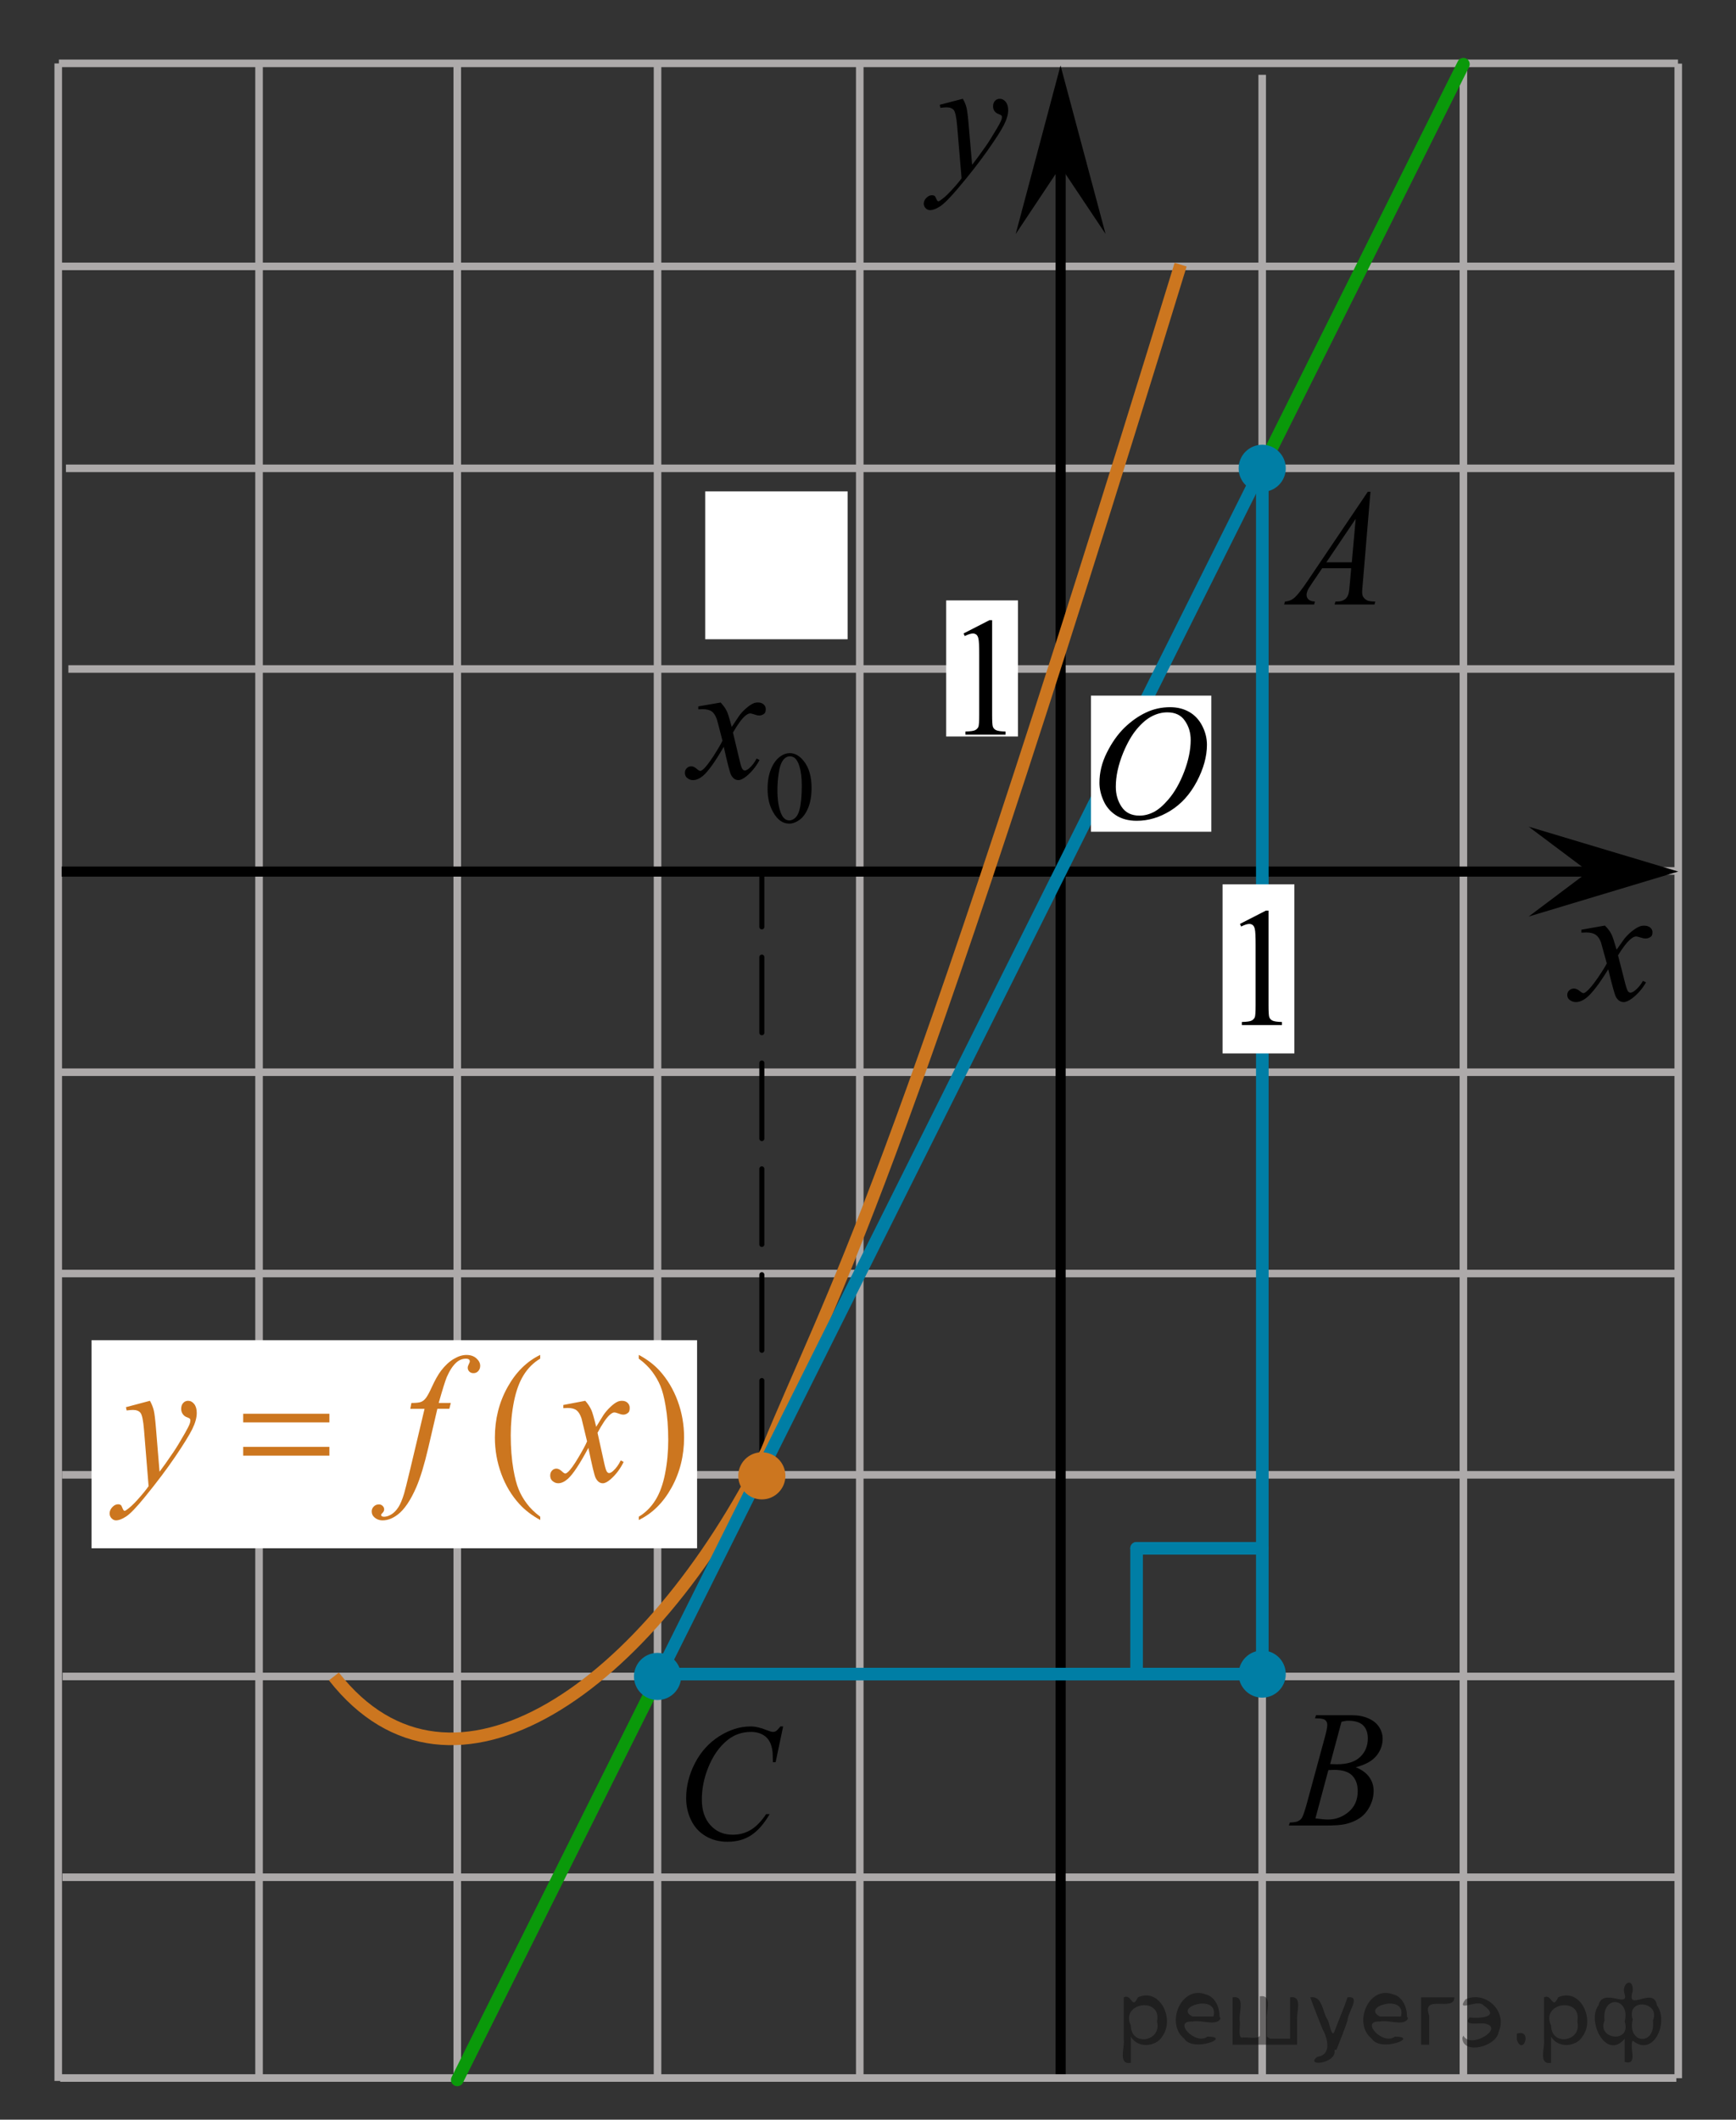 <?xml version="1.0" encoding="utf-8"?>
<!-- Generator: Adobe Illustrator 16.0.0, SVG Export Plug-In . SVG Version: 6.00 Build 0)  -->
<!DOCTYPE svg PUBLIC "-//W3C//DTD SVG 1.1//EN" "http://www.w3.org/Graphics/SVG/1.1/DTD/svg11.dtd">
<svg version="1.1" id="Слой_1" xmlns="http://www.w3.org/2000/svg" xmlns:xlink="http://www.w3.org/1999/xlink" x="0px" y="0px"
	 width="172.25px" height="210.25px" viewBox="56.295 -64.916 172.25 210.25" enable-background="new 56.295 -64.916 172.25 210.25"
	 xml:space="preserve">
<rect x="56.295" y="-64.916" width="172.25" height="210.25" fill="#333333" stroke="none"/>
<line fill="none" stroke="#ADAAAA" stroke-width="0.75" stroke-miterlimit="10" x1="201.497" y1="141.27" x2="201.497" y2="-58.547"/>
<line fill="none" stroke="#ADAAAA" stroke-width="0.75" stroke-miterlimit="10" x1="62.837" y1="-18.462" x2="222.816" y2="-18.462"/>
<line fill="none" stroke="#ADAAAA" stroke-width="0.75" stroke-miterlimit="10" x1="62.523" y1="21.473" x2="222.843" y2="21.473"/>
<line fill="none" stroke="#ADAAAA" stroke-width="0.75" stroke-miterlimit="10" x1="62.182" y1="41.438" x2="222.857" y2="41.438"/>
<line fill="none" stroke="#ADAAAA" stroke-width="0.75" stroke-miterlimit="10" x1="62.11" y1="61.404" x2="222.657" y2="61.404"/>
<line fill="none" stroke="#ADAAAA" stroke-width="0.75" stroke-miterlimit="10" x1="62.451" y1="81.372" x2="222.863" y2="81.372"/>
<line fill="none" stroke="#ADAAAA" stroke-width="0.75" stroke-miterlimit="10" x1="101.667" y1="141.389" x2="101.667" y2="-58.611"/>
<line fill="none" stroke="#ADAAAA" stroke-width="0.75" stroke-miterlimit="10" x1="141.602" y1="141.423" x2="141.602" y2="-58.411"/>
<line fill="none" stroke="#ADAAAA" stroke-width="0.75" stroke-miterlimit="10" x1="181.533" y1="141.321" x2="181.533" y2="-57.496"/>
<path fill="none" d="M76.445-21.296c0,0-0.452,0-1.02,0"/>
<path fill="none" stroke="#000000" stroke-width="1.25" stroke-linejoin="round" stroke-miterlimit="8" d="M73.031-25.035"/>
<path fill="none" stroke="#000000" stroke-width="1.25" stroke-linejoin="round" stroke-miterlimit="8" d="M73.031-25.035"/>
<path fill="none" stroke="#000000" stroke-width="1.25" stroke-linejoin="round" stroke-miterlimit="8" d="M69.529-33.63"/>
<path fill="none" stroke="#000000" stroke-width="1.25" stroke-linejoin="round" stroke-miterlimit="8" d="M163.807,22.903"/>
<path fill="none" stroke="#000000" stroke-width="1.25" stroke-linejoin="round" stroke-miterlimit="8" d="M150.589,29.195"/>
<path fill="none" stroke="#000000" stroke-width="1.25" stroke-linejoin="round" stroke-miterlimit="8" d="M141.602,61.404"/>
<line fill="none" stroke="#ADAAAA" stroke-width="0.75" stroke-miterlimit="10" x1="62.027" y1="-38.493" x2="222.911" y2="-38.493"/>
<line fill="none" stroke="#ADAAAA" stroke-width="0.75" stroke-miterlimit="10" x1="63.079" y1="1.44" x2="222.843" y2="1.44"/>
<g>
	<g>
		<g>
			<g>
				<g>
					<g>
						<g>
							<g>
								<g>
									<g>
										<g>
											<defs>
												<rect id="SVGID_1_" x="207.902" y="21.3" width="17.887" height="18.543"/>
											</defs>
											<clipPath id="SVGID_2_">
												<use xlink:href="#SVGID_1_"  overflow="visible"/>
											</clipPath>
											<g clip-path="url(#SVGID_2_)">
												<path d="M215.535,26.89c0.288,0.282,0.496,0.565,0.646,0.851c0.105,0.192,0.274,0.709,0.519,1.539l0.763-1.073
													c0.209-0.264,0.451-0.511,0.741-0.744c0.3-0.233,0.548-0.396,0.769-0.479c0.141-0.058,0.295-0.082,0.463-0.082
													c0.25,0,0.445,0.063,0.599,0.188c0.147,0.125,0.221,0.274,0.221,0.457c0,0.203-0.041,0.349-0.13,0.425
													c-0.161,0.135-0.348,0.202-0.559,0.202c-0.121,0-0.256-0.022-0.395-0.071c-0.271-0.088-0.457-0.131-0.55-0.131
													c-0.142,0-0.3,0.075-0.489,0.229c-0.361,0.28-0.795,0.828-1.293,1.642l0.717,2.805c0.114,0.432,0.209,0.688,0.278,0.771
													c0.072,0.082,0.16,0.127,0.226,0.127c0.123,0,0.266-0.063,0.429-0.188c0.321-0.25,0.594-0.574,0.821-0.979l0.304,0.146
													c-0.365,0.644-0.831,1.173-1.396,1.601c-0.32,0.236-0.592,0.354-0.812,0.354c-0.328,0-0.585-0.172-0.777-0.515
													c-0.116-0.213-0.375-1.125-0.76-2.737c-0.908,1.475-1.64,2.42-2.188,2.846c-0.35,0.271-0.699,0.406-1.031,0.406
													c-0.233,0-0.439-0.077-0.639-0.234c-0.139-0.117-0.209-0.277-0.209-0.479c0-0.182,0.065-0.328,0.192-0.445
													c0.128-0.117,0.285-0.184,0.471-0.184c0.187,0,0.394,0.09,0.595,0.265c0.15,0.125,0.268,0.188,0.349,0.188
													c0.071,0,0.161-0.045,0.264-0.131c0.275-0.207,0.65-0.648,1.127-1.336c0.472-0.688,0.777-1.184,0.925-1.48
													c-0.359-1.317-0.557-2.021-0.582-2.098c-0.133-0.354-0.31-0.604-0.526-0.748c-0.216-0.146-0.53-0.223-0.947-0.223
													c-0.135,0-0.289,0.008-0.464,0.018V27.3L215.535,26.89z"/>
											</g>
										</g>
									</g>
								</g>
							</g>
						</g>
					</g>
				</g>
			</g>
		</g>
	</g>
</g>
<line fill="none" stroke="#ADAAAA" stroke-width="0.75" stroke-miterlimit="10" x1="62.506" y1="101.372" x2="223.059" y2="101.372"/>
<line fill="none" stroke="#ADAAAA" stroke-width="0.75" stroke-miterlimit="10" x1="121.537" y1="141.432" x2="121.537" y2="-58.56"/>
<line fill="none" stroke="#ADAAAA" stroke-width="0.75" stroke-miterlimit="10" x1="62.074" y1="141.492" x2="62.074" y2="-58.624"/>
<line fill="none" stroke="#ADAAAA" stroke-width="0.75" stroke-miterlimit="10" x1="62.138" y1="-58.632" x2="222.789" y2="-58.632"/>
<g>
	<g>
		<g>
			<g>
				<g>
					<g>
						<g>
							<g>
								<g>
									<g>
										<g>
											<g>
												<defs>
													<polygon id="SVGID_3_" points="154.794,-39.802 163.893,-39.802 163.893,-60.321 137.469,-60.321 137.469,-39.802 
																											"/>
												</defs>
												<clipPath id="SVGID_4_">
													<use xlink:href="#SVGID_3_"  overflow="visible"/>
												</clipPath>
												<g clip-path="url(#SVGID_4_)">
													<path d="M151.829-55.117c0.183,0.315,0.301,0.611,0.369,0.89c0.063,0.274,0.137,0.818,0.204,1.627l0.349,4.033
														c0.313-0.396,0.771-1.019,1.369-1.869c0.289-0.415,0.646-0.98,1.065-1.697c0.263-0.437,0.416-0.743,0.478-0.918
														c0.03-0.087,0.047-0.178,0.047-0.271c0-0.062-0.021-0.108-0.056-0.146c-0.036-0.038-0.137-0.083-0.286-0.135
														c-0.15-0.053-0.283-0.147-0.392-0.287c-0.104-0.141-0.147-0.299-0.147-0.479c0-0.225,0.063-0.402,0.188-0.541
														c0.125-0.138,0.282-0.204,0.477-0.204c0.229,0,0.428,0.101,0.59,0.3c0.162,0.197,0.244,0.474,0.244,0.822
														c0,0.434-0.146,0.927-0.428,1.479c-0.281,0.555-0.828,1.406-1.639,2.554c-0.813,1.147-1.787,2.399-2.938,3.756
														c-0.794,0.937-1.382,1.522-1.769,1.769c-0.383,0.244-0.711,0.363-0.979,0.363c-0.162,0-0.31-0.063-0.435-0.191
														c-0.123-0.128-0.188-0.277-0.188-0.446c0-0.214,0.084-0.405,0.258-0.582c0.172-0.176,0.354-0.263,0.557-0.263
														c0.104,0,0.188,0.023,0.265,0.074c0.041,0.024,0.088,0.104,0.137,0.229c0.056,0.129,0.101,0.215,0.144,0.26
														c0.021,0.025,0.063,0.041,0.1,0.041c0.025,0,0.088-0.026,0.166-0.082c0.289-0.188,0.625-0.479,1.008-0.887
														c0.504-0.535,0.877-0.974,1.117-1.313l-0.439-5.197c-0.072-0.857-0.188-1.38-0.332-1.565
														c-0.145-0.188-0.395-0.277-0.738-0.277c-0.104,0-0.311,0.017-0.592,0.049l-0.065-0.303L151.829-55.117z"/>
												</g>
											</g>
										</g>
									</g>
								</g>
							</g>
						</g>
					</g>
				</g>
			</g>
		</g>
	</g>
</g>
<path fill="none" stroke="#000000" stroke-width="1.25" stroke-linecap="round" stroke-linejoin="round" stroke-miterlimit="10" stroke-dasharray="7.5,3" d="
	M161.566,102.078"/>
<g>
	<g>
		<g>
			<defs>
				<rect id="SVGID_5_" x="77.243" y="50.142" width="23.153" height="18.522"/>
			</defs>
			<clipPath id="SVGID_6_">
				<use xlink:href="#SVGID_5_"  overflow="visible"/>
			</clipPath>
			<g clip-path="url(#SVGID_6_)">
				<path d="M-17.364-28.26l-0.788,2.164h-6.633v-0.307c1.951-1.78,3.324-3.233,4.12-4.361c0.796-1.128,1.194-2.158,1.194-3.092
					c0-0.713-0.218-1.3-0.655-1.757c-0.437-0.46-0.959-0.688-1.566-0.688c-0.554,0-1.05,0.162-1.488,0.485
					c-0.439,0.322-0.764,0.797-0.974,1.422h-0.308c0.138-1.022,0.493-1.809,1.065-2.354c0.571-0.547,1.286-0.82,2.143-0.82
					c0.912,0,1.673,0.293,2.284,0.878c0.611,0.586,0.917,1.276,0.917,2.072c0,0.569-0.133,1.14-0.398,1.708
					c-0.408,0.896-1.071,1.844-1.989,2.844c-1.376,1.503-2.236,2.409-2.579,2.719h2.935c0.598,0,1.017-0.022,1.256-0.066
					c0.24-0.044,0.458-0.134,0.651-0.269c0.193-0.136,0.362-0.328,0.506-0.576L-17.364-28.26L-17.364-28.26z"/>
			</g>
		</g>
	</g>
	<g>
		<g>
			<defs>
				<rect id="SVGID_7_" x="77.243" y="50.142" width="23.153" height="18.522"/>
			</defs>
			<clipPath id="SVGID_8_">
				<use xlink:href="#SVGID_7_"  overflow="visible"/>
			</clipPath>
			<g clip-path="url(#SVGID_8_)">
				<path d="M-27.987-25.875h8.704v0.821h-8.704V-25.875z"/>
			</g>
		</g>
	</g>
</g>
<line fill="none" stroke="#ADAAAA" stroke-width="0.75" stroke-miterlimit="10" x1="62.486" y1="121.287" x2="222.843" y2="121.287"/>
<line fill="none" stroke="#000000" stroke-miterlimit="10" x1="161.533" y1="141.181" x2="161.533" y2="-54.904"/>
<polygon points="161.527,-48.393 157.075,-41.703 161.523,-58.42 165.991,-41.71 "/>
<line fill="none" stroke="#000000" stroke-width="0.5" stroke-linecap="round" stroke-linejoin="round" stroke-miterlimit="10" stroke-dasharray="7.5,3" x1="131.887" y1="79.52" x2="131.887" y2="21.677"/>
<rect x="126.268" y="-16.176" fill="#FFFFFF" width="14.129" height="14.667"/>
<line fill="none" stroke="#ADAAAA" stroke-width="0.75" stroke-miterlimit="10" x1="81.999" y1="141.335" x2="81.999" y2="-58.56"/>
<line fill="none" stroke="#000000" stroke-miterlimit="10" x1="62.413" y1="21.538" x2="219.813" y2="21.538"/>
<path fill="none" stroke="#ADAAAA" stroke-width="0.75" stroke-miterlimit="10" d="M201.497,121.287"/>
<line fill="none" stroke="#ADAAAA" stroke-width="0.75" stroke-miterlimit="10" x1="62.269" y1="141.203" x2="222.626" y2="141.203"/>
<line fill="none" stroke="#0A990A" stroke-width="1.25" stroke-linecap="round" stroke-linejoin="round" stroke-miterlimit="8" x1="181.482" y1="-18.463" x2="201.497" y2="-58.547"/>
<line fill="none" stroke="#0A990A" stroke-width="1.25" stroke-linecap="round" stroke-linejoin="round" stroke-miterlimit="8" x1="101.667" y1="141.389" x2="122.006" y2="100.655"/>
<line fill="none" stroke="#ADAAAA" stroke-width="0.75" stroke-miterlimit="10" x1="222.816" y1="141.22" x2="222.816" y2="-58.605"/>
<polygon points="213.908,21.535 207.968,17.08 222.816,21.531 207.973,25.996 "/>
<rect x="150.176" y="-5.361" fill="#FFFFFF" width="7.125" height="13.5"/>
<g>
	<g>
		<g>
			<g>
				<g>
					<g>
						<g>
							<g>
								<g>
									<g>
										<g>
											<defs>
												<rect id="SVGID_9_" x="148.473" y="-8.82" width="12.437" height="20.521"/>
											</defs>
											<clipPath id="SVGID_10_">
												<use xlink:href="#SVGID_9_"  overflow="visible"/>
											</clipPath>
											<g clip-path="url(#SVGID_10_)">
												<path d="M151.902-2.084l2.57-1.316h0.264v9.386c0,0.623,0.021,1.014,0.068,1.164c0.053,0.151,0.149,0.271,0.313,0.354
													c0.153,0.082,0.476,0.13,0.95,0.143v0.306h-3.979V7.645c0.5-0.013,0.818-0.059,0.97-0.138
													c0.146-0.077,0.246-0.188,0.31-0.314c0.06-0.138,0.086-0.535,0.086-1.201v-6.003c0-0.81-0.022-1.326-0.078-1.56
													c-0.037-0.178-0.104-0.305-0.194-0.387c-0.101-0.082-0.218-0.123-0.353-0.123c-0.188,0-0.461,0.084-0.81,0.255
													L151.902-2.084z"/>
											</g>
										</g>
									</g>
								</g>
							</g>
						</g>
					</g>
				</g>
			</g>
		</g>
	</g>
</g>
<g>
	<g>
		<g>
			<g>
				<g>
					<g>
						<g>
							<g>
								<defs>
									<rect id="SVGID_11_" x="121.238" y="-4.704" width="18.522" height="24.693"/>
								</defs>
								<clipPath id="SVGID_12_">
									<use xlink:href="#SVGID_11_"  overflow="visible"/>
								</clipPath>
								<g clip-path="url(#SVGID_12_)">
									<path d="M132.455,13.33c0-0.77,0.115-1.43,0.352-1.983c0.229-0.558,0.539-0.968,0.924-1.24
										c0.297-0.215,0.605-0.321,0.924-0.321c0.521,0,0.98,0.268,1.395,0.791c0.516,0.651,0.77,1.537,0.77,2.651
										c0,0.783-0.113,1.446-0.338,1.994c-0.229,0.545-0.516,0.94-0.861,1.188c-0.352,0.248-0.688,0.371-1.012,0.371
										c-0.645,0-1.178-0.38-1.604-1.14C132.639,15,132.455,14.23,132.455,13.33z M133.432,13.453c0,0.93,0.113,1.688,0.344,2.271
										c0.189,0.494,0.471,0.739,0.846,0.739c0.182,0,0.363-0.08,0.561-0.239c0.188-0.162,0.338-0.432,0.438-0.813
										c0.15-0.566,0.229-1.373,0.229-2.407c0-0.771-0.08-1.409-0.237-1.925c-0.119-0.381-0.271-0.648-0.462-0.812
										c-0.139-0.108-0.303-0.164-0.491-0.164c-0.228,0-0.427,0.104-0.604,0.304c-0.235,0.274-0.397,0.709-0.483,1.299
										C133.475,12.301,133.432,12.882,133.432,13.453z"/>
								</g>
							</g>
						</g>
					</g>
				</g>
			</g>
		</g>
		<g>
			<g>
				<g>
					<g>
						<g>
							<g>
								<defs>
									<rect id="SVGID_13_" x="121.238" y="-4.704" width="18.522" height="24.693"/>
								</defs>
								<clipPath id="SVGID_14_">
									<use xlink:href="#SVGID_13_"  overflow="visible"/>
								</clipPath>
								<g clip-path="url(#SVGID_14_)">
									<path d="M127.798,4.767c0.271,0.289,0.477,0.575,0.612,0.862c0.102,0.195,0.263,0.722,0.486,1.564l0.73-1.094
										c0.189-0.268,0.428-0.521,0.703-0.761c0.273-0.239,0.521-0.403,0.729-0.491c0.134-0.057,0.276-0.084,0.438-0.084
										c0.235,0,0.429,0.063,0.567,0.189c0.142,0.127,0.212,0.278,0.212,0.465c0,0.209-0.044,0.354-0.125,0.432
										c-0.156,0.139-0.332,0.207-0.531,0.207c-0.114,0-0.239-0.025-0.373-0.074c-0.26-0.088-0.437-0.133-0.521-0.133
										c-0.133,0-0.291,0.078-0.475,0.23c-0.346,0.285-0.75,0.845-1.229,1.666l0.681,2.854c0.104,0.438,0.192,0.696,0.271,0.782
										c0.069,0.087,0.146,0.13,0.215,0.13c0.115,0,0.25-0.064,0.406-0.191c0.303-0.254,0.563-0.586,0.774-0.996l0.291,0.15
										c-0.351,0.65-0.791,1.191-1.324,1.625c-0.307,0.241-0.563,0.364-0.771,0.364c-0.312,0-0.557-0.177-0.737-0.522
										c-0.112-0.215-0.354-1.144-0.721-2.785c-0.861,1.498-1.555,2.463-2.072,2.896c-0.338,0.273-0.664,0.413-0.979,0.413
										c-0.223,0-0.422-0.079-0.604-0.239c-0.136-0.123-0.199-0.285-0.199-0.49c0-0.182,0.063-0.334,0.185-0.455
										c0.12-0.121,0.271-0.184,0.447-0.184c0.178,0,0.362,0.088,0.563,0.266c0.145,0.127,0.254,0.191,0.332,0.191
										c0.063,0,0.148-0.045,0.256-0.134c0.262-0.212,0.612-0.664,1.063-1.358c0.447-0.697,0.738-1.199,0.88-1.51
										c-0.346-1.344-0.528-2.055-0.56-2.132c-0.127-0.358-0.293-0.612-0.497-0.767c-0.203-0.146-0.507-0.224-0.9-0.224
										c-0.128,0-0.272,0.004-0.438,0.017V5.15L127.798,4.767z"/>
								</g>
							</g>
						</g>
					</g>
				</g>
			</g>
		</g>
	</g>
</g>
<rect x="65.378" y="68.02" fill="#FFFFFF" width="60.083" height="20.636"/>
<g>
	<g>
		<g>
			<g>
				<g>
					<defs>
						<rect id="SVGID_15_" x="64.186" y="65.62" width="63.695" height="24.587"/>
					</defs>
					<clipPath id="SVGID_16_">
						<use xlink:href="#SVGID_15_"  overflow="visible"/>
					</clipPath>
					<g clip-path="url(#SVGID_16_)">
						<path fill="#CC761F" d="M109.9,85.527v0.326c-0.82-0.446-1.506-0.968-2.055-1.567c-0.781-0.851-1.387-1.854-1.811-3.011
							s-0.635-2.356-0.635-3.602c0-1.818,0.414-3.479,1.246-4.979c0.83-1.5,1.914-2.572,3.25-3.218v0.37
							c-0.668,0.398-1.217,0.944-1.646,1.637c-0.43,0.693-0.748,1.57-0.961,2.633c-0.211,1.063-0.316,2.171-0.316,3.328
							c0,1.256,0.09,2.397,0.27,3.425c0.143,0.811,0.313,1.46,0.516,1.95c0.199,0.49,0.473,0.961,0.813,1.413
							C108.906,84.685,109.352,85.116,109.9,85.527z"/>
						<path fill="#CC761F" d="M119.674,69.847v-0.37c0.824,0.439,1.512,0.96,2.061,1.559c0.777,0.857,1.377,1.862,1.801,3.015
							c0.424,1.153,0.635,2.355,0.635,3.605c0,1.819-0.412,3.479-1.24,4.979s-1.912,2.571-3.254,3.218v-0.326
							c0.668-0.405,1.219-0.952,1.648-1.642c0.434-0.69,0.752-1.567,0.961-2.634c0.209-1.064,0.313-2.176,0.313-3.332
							c0-1.25-0.088-2.392-0.27-3.425c-0.137-0.81-0.307-1.458-0.51-1.946c-0.203-0.486-0.475-0.957-0.811-1.408
							C120.674,70.69,120.229,70.257,119.674,69.847z"/>
					</g>
				</g>
			</g>
		</g>
		<g>
			<g>
				<g>
					<defs>
						<rect id="SVGID_17_" x="64.186" y="65.62" width="63.695" height="24.587"/>
					</defs>
					<clipPath id="SVGID_18_">
						<use xlink:href="#SVGID_17_"  overflow="visible"/>
					</clipPath>
					<g clip-path="url(#SVGID_18_)">
						<path fill="#CC761F" d="M71.172,74.029c0.186,0.341,0.313,0.659,0.383,0.956s0.143,0.879,0.213,1.748l0.357,4.332
							c0.326-0.423,0.799-1.092,1.418-2.007c0.299-0.446,0.668-1.055,1.105-1.823c0.268-0.469,0.432-0.798,0.488-0.986
							c0.033-0.094,0.049-0.189,0.049-0.291c0-0.063-0.02-0.117-0.057-0.159c-0.039-0.041-0.141-0.089-0.299-0.145
							c-0.16-0.056-0.293-0.159-0.398-0.308c-0.104-0.15-0.158-0.321-0.158-0.516c0-0.241,0.064-0.434,0.195-0.581
							c0.131-0.146,0.293-0.22,0.488-0.22c0.236,0,0.441,0.107,0.609,0.321s0.252,0.509,0.252,0.885
							c0,0.464-0.146,0.994-0.438,1.589c-0.293,0.595-0.857,1.51-1.693,2.743c-0.836,1.231-1.85,2.576-3.039,4.032
							c-0.818,1.003-1.428,1.636-1.822,1.896c-0.396,0.261-0.736,0.393-1.02,0.393c-0.168,0-0.314-0.069-0.445-0.207
							c-0.127-0.139-0.189-0.299-0.189-0.48c0-0.229,0.09-0.437,0.268-0.625c0.176-0.188,0.367-0.282,0.572-0.282
							c0.109,0,0.199,0.026,0.271,0.079c0.043,0.029,0.092,0.113,0.143,0.251c0.053,0.139,0.1,0.23,0.145,0.277
							c0.025,0.029,0.061,0.044,0.1,0.044c0.031,0,0.088-0.029,0.17-0.088c0.299-0.2,0.646-0.518,1.043-0.951
							c0.521-0.576,0.906-1.045,1.156-1.409l-0.455-5.582c-0.076-0.921-0.189-1.481-0.344-1.682
							c-0.15-0.199-0.406-0.299-0.768-0.299c-0.113,0-0.314,0.018-0.609,0.053l-0.072-0.326L71.172,74.029z"/>
						<path fill="#CC761F" d="M101.025,74.24l-0.146,0.581h-1.188l-0.896,3.847c-0.396,1.696-0.795,3.008-1.197,3.937
							c-0.57,1.309-1.184,2.213-1.84,2.712c-0.5,0.381-1,0.572-1.5,0.572c-0.326,0-0.604-0.106-0.83-0.317
							c-0.168-0.146-0.252-0.337-0.252-0.572c0-0.188,0.068-0.351,0.207-0.487c0.139-0.139,0.309-0.207,0.51-0.207
							c0.146,0,0.27,0.05,0.369,0.149c0.102,0.101,0.15,0.214,0.15,0.343s-0.059,0.25-0.172,0.361
							c-0.088,0.082-0.131,0.145-0.131,0.185c0,0.054,0.02,0.095,0.059,0.123c0.049,0.041,0.125,0.063,0.229,0.063
							c0.234,0,0.479-0.079,0.738-0.238c0.258-0.158,0.486-0.395,0.688-0.708c0.203-0.313,0.391-0.768,0.57-1.359
							c0.076-0.247,0.279-1.061,0.611-2.438l1.416-5.96h-1.416l0.111-0.581c0.451,0,0.768-0.034,0.943-0.101
							c0.18-0.067,0.346-0.197,0.492-0.389c0.148-0.189,0.346-0.547,0.582-1.068c0.32-0.705,0.629-1.25,0.922-1.639
							c0.4-0.521,0.824-0.914,1.268-1.175c0.441-0.261,0.857-0.392,1.25-0.392c0.412,0,0.744,0.112,0.994,0.339
							c0.25,0.226,0.375,0.471,0.375,0.735c0,0.206-0.064,0.379-0.189,0.52s-0.285,0.211-0.479,0.211
							c-0.168,0-0.307-0.053-0.412-0.159c-0.104-0.104-0.158-0.231-0.158-0.378c0-0.094,0.035-0.21,0.104-0.348
							c0.072-0.138,0.105-0.23,0.105-0.277c0-0.082-0.023-0.144-0.072-0.185c-0.07-0.06-0.176-0.088-0.311-0.088
							c-0.344,0-0.648,0.116-0.922,0.352c-0.363,0.313-0.688,0.798-0.977,1.461c-0.146,0.346-0.416,1.206-0.807,2.58h1.195V74.24
							H101.025z"/>
						<path fill="#CC761F" d="M114.367,74.029c0.268,0.305,0.467,0.611,0.604,0.916c0.1,0.211,0.26,0.766,0.48,1.664l0.717-1.162
							c0.189-0.282,0.422-0.55,0.691-0.806c0.27-0.255,0.51-0.431,0.717-0.523c0.131-0.059,0.273-0.088,0.434-0.088
							c0.232,0,0.42,0.068,0.559,0.203s0.207,0.299,0.207,0.493c0,0.223-0.039,0.375-0.121,0.458
							c-0.152,0.146-0.326,0.22-0.521,0.22c-0.113,0-0.234-0.026-0.367-0.079c-0.254-0.094-0.426-0.141-0.516-0.141
							c-0.129,0-0.281,0.083-0.463,0.247c-0.338,0.305-0.736,0.895-1.205,1.77l0.668,3.029c0.104,0.464,0.189,0.741,0.262,0.832
							c0.07,0.091,0.143,0.136,0.211,0.136c0.115,0,0.248-0.067,0.398-0.202c0.301-0.27,0.555-0.622,0.768-1.057l0.285,0.158
							c-0.344,0.692-0.775,1.268-1.307,1.726c-0.297,0.258-0.551,0.388-0.756,0.388c-0.305,0-0.547-0.185-0.727-0.555
							c-0.113-0.229-0.352-1.215-0.709-2.958c-0.848,1.59-1.525,2.615-2.035,3.072c-0.332,0.293-0.652,0.439-0.961,0.439
							c-0.221,0-0.416-0.085-0.598-0.255c-0.131-0.129-0.193-0.302-0.193-0.52c0-0.194,0.061-0.355,0.18-0.484
							s0.266-0.193,0.439-0.193c0.172,0,0.357,0.095,0.555,0.282c0.141,0.135,0.248,0.202,0.324,0.202
							c0.064,0,0.148-0.047,0.254-0.141c0.256-0.224,0.604-0.705,1.043-1.444c0.438-0.74,0.727-1.273,0.861-1.603
							c-0.338-1.427-0.52-2.181-0.547-2.264c-0.125-0.381-0.287-0.65-0.486-0.81c-0.201-0.159-0.496-0.238-0.891-0.238
							c-0.125,0-0.27,0.006-0.432,0.019v-0.317L114.367,74.029z"/>
					</g>
				</g>
			</g>
		</g>
		<g>
			<g>
				<g>
					<defs>
						<rect id="SVGID_19_" x="64.186" y="65.62" width="63.695" height="24.587"/>
					</defs>
					<clipPath id="SVGID_20_">
						<use xlink:href="#SVGID_19_"  overflow="visible"/>
					</clipPath>
					<g clip-path="url(#SVGID_20_)">
						<path fill="#CC761F" d="M80.426,75.315h8.553v0.854h-8.553V75.315z M80.426,78.598h8.553v0.872h-8.553V78.598z"/>
					</g>
				</g>
			</g>
		</g>
	</g>
</g>
<path fill="none" d="M56.295-64.916"/>
<path fill="none" d="M228.545,145.334"/>
<path fill="none" stroke="#CC761F" stroke-width="1.25" stroke-linejoin="round" stroke-miterlimit="8" d="M173.439-38.669
	c-28.883,94.161-34.371,101.37-41.055,117.679c-11.736,23.506-31.292,37.25-42.959,22.362"/>
<line fill="none" stroke="#007EA5" stroke-width="1.25" stroke-linecap="round" stroke-linejoin="round" stroke-miterlimit="8" x1="169.07" y1="88.662" x2="181.545" y2="88.662"/>
<line fill="none" stroke="#007EA5" stroke-width="1.25" stroke-linecap="round" stroke-linejoin="round" stroke-miterlimit="8" x1="169.07" y1="88.662" x2="169.07" y2="101.136"/>
<g>
	<g>
		<g>
			<g>
				<g>
					<g>
						<defs>
							<rect id="SVGID_21_" x="181.544" y="101.136" width="15.179" height="18.022"/>
						</defs>
						<clipPath id="SVGID_22_">
							<use xlink:href="#SVGID_21_"  overflow="visible"/>
						</clipPath>
						<g clip-path="url(#SVGID_22_)">
							<path d="M186.769,105.521l0.104-0.303h3.586c0.604,0,1.142,0.105,1.613,0.313c0.471,0.205,0.822,0.488,1.059,0.854
								c0.234,0.365,0.354,0.752,0.354,1.16c0,0.629-0.209,1.197-0.625,1.707c-0.418,0.508-1.101,0.883-2.043,1.125
								c0.606,0.246,1.056,0.574,1.343,0.984c0.287,0.404,0.43,0.854,0.43,1.346c0,0.543-0.129,1.063-0.385,1.557
								c-0.258,0.494-0.586,0.879-0.99,1.152c-0.399,0.273-0.887,0.477-1.455,0.605c-0.403,0.092-1.037,0.137-1.895,0.137h-3.688
								l0.101-0.297c0.387-0.014,0.645-0.055,0.782-0.121c0.196-0.092,0.343-0.213,0.427-0.363c0.114-0.205,0.271-0.672,0.475-1.402
								l1.8-6.621c0.153-0.561,0.229-0.951,0.229-1.178c0-0.199-0.068-0.355-0.203-0.473c-0.137-0.115-0.396-0.172-0.774-0.172
								C186.917,105.531,186.839,105.529,186.769,105.521z M186.815,115.449c0.53,0.074,0.948,0.113,1.252,0.113
								c0.77,0,1.451-0.256,2.049-0.762c0.596-0.506,0.894-1.188,0.894-2.057c0-0.66-0.185-1.178-0.554-1.549
								c-0.367-0.371-0.961-0.557-1.78-0.557c-0.158,0-0.353,0.01-0.578,0.023L186.815,115.449z M188.274,110.062
								c0.314,0.012,0.553,0.018,0.692,0.018c1.026,0,1.791-0.244,2.293-0.73c0.504-0.484,0.754-1.096,0.754-1.826
								c0-0.555-0.149-0.984-0.459-1.295c-0.31-0.309-0.797-0.463-1.47-0.463c-0.178,0-0.403,0.031-0.682,0.098L188.274,110.062z"/>
						</g>
					</g>
				</g>
			</g>
		</g>
	</g>
</g>
<line fill="none" stroke="#007EA5" stroke-width="1.25" stroke-linecap="round" stroke-linejoin="round" stroke-miterlimit="10" x1="181.482" y1="-18.462" x2="121.766" y2="101.136"/>
<line fill="none" stroke="#007EA5" stroke-width="1.25" stroke-linecap="round" stroke-linejoin="round" stroke-miterlimit="10" x1="181.545" y1="101.136" x2="181.545" y2="-18.665"/>
<g>
	<g>
		<g>
			<g>
				<g>
					<g>
						<defs>
							<rect id="SVGID_23_" x="121.292" y="102.488" width="16.51" height="19.523"/>
						</defs>
						<clipPath id="SVGID_24_">
							<use xlink:href="#SVGID_23_"  overflow="visible"/>
						</clipPath>
						<g clip-path="url(#SVGID_24_)">
							<path d="M133.999,106.333l-0.744,3.541h-0.271l-0.025-0.889c-0.023-0.32-0.082-0.609-0.172-0.861
								c-0.09-0.254-0.223-0.475-0.396-0.658c-0.179-0.188-0.402-0.332-0.675-0.438c-0.271-0.105-0.569-0.156-0.899-0.156
								c-0.883,0-1.651,0.264-2.313,0.791c-0.847,0.672-1.504,1.623-1.979,2.848c-0.396,1.014-0.592,2.037-0.592,3.074
								c0,1.063,0.282,1.906,0.85,2.537c0.566,0.633,1.304,0.947,2.209,0.947c0.687,0,1.296-0.168,1.83-0.5
								c0.533-0.332,1.029-0.848,1.488-1.541h0.348c-0.543,0.939-1.144,1.635-1.803,2.076c-0.66,0.443-1.451,0.666-2.373,0.666
								c-0.815,0-1.541-0.188-2.172-0.563c-0.632-0.373-1.111-0.896-1.441-1.576c-0.329-0.678-0.493-1.404-0.493-2.186
								c0-1.195,0.293-2.357,0.879-3.486s1.394-2.018,2.414-2.662c1.021-0.643,2.053-0.967,3.092-0.967
								c0.486,0,1.033,0.125,1.644,0.379c0.269,0.107,0.457,0.162,0.576,0.162c0.114,0,0.221-0.025,0.312-0.082
								c0.092-0.055,0.235-0.207,0.44-0.459h0.271v0.002H133.999z"/>
						</g>
					</g>
				</g>
			</g>
		</g>
	</g>
</g>
<g>
	<g>
		<g>
			<g>
				<g>
					<g>
						<defs>
							<rect id="SVGID_25_" x="180.746" y="-19.957" width="15.178" height="18.019"/>
						</defs>
						<clipPath id="SVGID_26_">
							<use xlink:href="#SVGID_25_"  overflow="visible"/>
						</clipPath>
						<g clip-path="url(#SVGID_26_)">
							<path d="M192.276-16.138l-0.764,9.096c-0.039,0.426-0.062,0.703-0.062,0.838c0,0.217,0.035,0.381,0.108,0.492
								c0.095,0.156,0.222,0.271,0.384,0.348c0.159,0.074,0.434,0.113,0.813,0.113l-0.08,0.297h-3.957l0.082-0.297h0.17
								c0.318,0,0.582-0.076,0.783-0.227c0.145-0.104,0.256-0.271,0.334-0.508c0.057-0.168,0.104-0.561,0.153-1.178l0.119-1.387
								h-2.875l-1.022,1.508c-0.229,0.338-0.377,0.582-0.438,0.73c-0.059,0.146-0.088,0.285-0.088,0.416
								c0,0.172,0.063,0.32,0.191,0.441c0.129,0.125,0.342,0.191,0.639,0.203l-0.082,0.297h-2.973l0.082-0.297
								c0.363-0.018,0.688-0.148,0.967-0.398s0.695-0.783,1.25-1.602l6.003-8.887h0.262V-16.138z M190.81-13.452l-2.912,4.314h2.526
								L190.81-13.452z"/>
						</g>
					</g>
				</g>
			</g>
		</g>
	</g>
</g>
<rect x="164.545" y="4.083" fill="#FFFFFF" width="11.938" height="13.5"/>
<g>
	<g>
		<g>
			<g>
				<g>
					<g>
						<g>
							<g>
								<g>
									<g>
										<g>
											<defs>
												<rect id="SVGID_27_" x="161.533" y="-0.011" width="18.021" height="21.688"/>
											</defs>
											<clipPath id="SVGID_28_">
												<use xlink:href="#SVGID_27_"  overflow="visible"/>
											</clipPath>
											<g clip-path="url(#SVGID_28_)">
												<path d="M172.393,5.23c0.715,0,1.346,0.156,1.895,0.469c0.553,0.313,0.979,0.771,1.291,1.375s0.471,1.23,0.471,1.885
													c0,1.155-0.334,2.367-1.002,3.639c-0.672,1.271-1.539,2.232-2.613,2.898c-1.078,0.668-2.188,1.002-3.344,1.002
													c-0.828,0-1.521-0.188-2.078-0.554c-0.561-0.366-0.973-0.854-1.232-1.457c-0.268-0.604-0.396-1.188-0.396-1.757
													c0-1.008,0.237-2.002,0.728-2.979c0.485-0.979,1.063-1.804,1.729-2.463c0.674-0.655,1.393-1.166,2.146-1.521
													C170.732,5.411,171.535,5.23,172.393,5.23z M172.121,5.742c-0.521,0-1.043,0.133-1.547,0.396
													c-0.504,0.262-1.004,0.688-1.5,1.287c-0.496,0.596-0.938,1.375-1.338,2.338c-0.482,1.188-0.729,2.309-0.729,3.357
													c0,0.75,0.188,1.416,0.578,1.996c0.385,0.579,0.979,0.87,1.771,0.87c0.479,0,0.946-0.118,1.411-0.354
													c0.464-0.238,0.938-0.646,1.44-1.229c0.63-0.728,1.152-1.646,1.585-2.771c0.428-1.125,0.646-2.18,0.646-3.15
													c0-0.719-0.189-1.354-0.578-1.907C173.482,6.016,172.902,5.742,172.121,5.742z"/>
											</g>
										</g>
									</g>
								</g>
							</g>
						</g>
					</g>
				</g>
			</g>
		</g>
	</g>
</g>
<rect x="177.602" y="22.802" fill="#FFFFFF" width="7.125" height="16.771"/>
<g>
	<g>
		<g>
			<g>
				<g>
					<g>
						<g>
							<g>
								<g>
									<g>
										<g>
											<defs>
												<rect id="SVGID_29_" x="175.898" y="19.989" width="12.437" height="20.521"/>
											</defs>
											<clipPath id="SVGID_30_">
												<use xlink:href="#SVGID_29_"  overflow="visible"/>
											</clipPath>
											<g clip-path="url(#SVGID_30_)">
												<path d="M179.328,26.725l2.57-1.316h0.264v9.386c0,0.623,0.021,1.014,0.068,1.164c0.054,0.151,0.149,0.271,0.313,0.354
													c0.154,0.082,0.476,0.13,0.95,0.143v0.306h-3.979v-0.307c0.5-0.013,0.817-0.059,0.969-0.138
													c0.146-0.077,0.246-0.188,0.31-0.314c0.06-0.138,0.086-0.535,0.086-1.201v-6.003c0-0.81-0.022-1.326-0.078-1.56
													c-0.036-0.178-0.104-0.305-0.194-0.387c-0.101-0.082-0.217-0.123-0.353-0.123c-0.188,0-0.461,0.084-0.81,0.255
													L179.328,26.725z"/>
											</g>
										</g>
									</g>
								</g>
							</g>
						</g>
					</g>
				</g>
			</g>
		</g>
	</g>
</g>
<line fill="none" stroke="#007EA5" stroke-width="1.25" stroke-linecap="round" stroke-linejoin="round" stroke-miterlimit="10" x1="181.545" y1="101.136" x2="121.766" y2="101.136"/>
<g>
	<path fill="#CC761F" d="M131.885,79.134c-1.289,0-2.338,1.047-2.338,2.34c0,1.289,1.049,2.337,2.338,2.337
		c1.291,0,2.34-1.048,2.34-2.337C134.226,80.182,133.177,79.134,131.885,79.134L131.885,79.134z"/>
	<path fill="none" d="M131.885,79.134c-1.289,0-2.338,1.047-2.338,2.34c0,1.289,1.049,2.337,2.338,2.337
		c1.291,0,2.34-1.048,2.34-2.337C134.226,80.182,133.177,79.134,131.885,79.134L131.885,79.134z"/>
</g>
<g>
	<path fill="#007EA5" d="M121.536,99.033c-1.289,0-2.338,1.047-2.338,2.34c0,1.289,1.049,2.337,2.338,2.337
		c1.291,0,2.34-1.049,2.34-2.337C123.877,100.081,122.828,99.033,121.536,99.033L121.536,99.033z"/>
	<path fill="none" d="M121.536,99.033c-1.289,0-2.338,1.047-2.338,2.34c0,1.289,1.049,2.337,2.338,2.337
		c1.291,0,2.34-1.049,2.34-2.337C123.877,100.081,122.828,99.033,121.536,99.033L121.536,99.033z"/>
</g>
<g>
	<path fill="#007EA5" d="M181.532-20.801c-1.289,0-2.338,1.047-2.338,2.34c0,1.289,1.049,2.337,2.338,2.337
		c1.291,0,2.34-1.048,2.34-2.337C183.873-19.753,182.824-20.801,181.532-20.801L181.532-20.801z"/>
	<path fill="none" d="M181.532-20.801c-1.289,0-2.338,1.047-2.338,2.34c0,1.289,1.049,2.337,2.338,2.337
		c1.291,0,2.34-1.048,2.34-2.337C183.873-19.753,182.824-20.801,181.532-20.801L181.532-20.801z"/>
</g>
<g>
	<path fill="#007EA5" d="M181.532,98.797c-1.289,0-2.338,1.047-2.338,2.34c0,1.289,1.049,2.337,2.338,2.337
		c1.291,0,2.34-1.048,2.34-2.337C183.873,99.845,182.824,98.797,181.532,98.797L181.532,98.797z"/>
	<path fill="none" d="M181.532,98.797c-1.289,0-2.338,1.047-2.338,2.34c0,1.289,1.049,2.337,2.338,2.337
		c1.291,0,2.34-1.048,2.34-2.337C183.873,99.845,182.824,98.797,181.532,98.797L181.532,98.797z"/>
</g>
<g style="stroke:none;fill:#000;fill-opacity:0.4" > <path d="m 168.5,137.2 c 0,0.8 0,1.6 0,2.5 -1.3,0.2 -0.6,-1.5 -0.7,-2.3 0,-1.4 0,-2.8 0,-4.2 0.8,-0.4 0.8,1.3 1.4,0.0 2.2,-1.0 3.7,2.2 2.4,3.9 -0.6,1.0 -2.4,1.2 -3.1,0.0 z m 2.6,-1.6 c 0.5,-2.5 -3.7,-1.9 -2.6,0.4 0.0,2.1 3.1,1.6 2.6,-0.4 z" /> <path d="m 177.4,135.3 c -0.4,0.8 -1.9,0.1 -2.8,0.3 -2.0,-0.1 0.3,2.4 1.5,1.5 2.5,0.0 -1.4,1.6 -2.3,0.2 -1.9,-1.5 -0.3,-5.3 2.1,-4.4 0.9,0.2 1.4,1.2 1.4,2.2 z m -0.7,-0.2 c 0.6,-2.3 -4.0,-1.0 -2.1,0.0 0.7,0 1.4,-0.0 2.1,-0.0 z" /> <path d="m 182.3,137.3 c 0.6,0 1.3,0 2.0,0 0,-1.3 0,-2.7 0,-4.1 1.3,-0.2 0.6,1.5 0.7,2.3 0,0.8 0,1.6 0,2.4 -2.1,0 -4.2,0 -6.4,0 0,-1.5 0,-3.1 0,-4.7 1.3,-0.2 0.6,1.5 0.7,2.3 0.1,0.5 -0.2,1.6 0.2,1.7 0.5,-0.1 1.6,0.2 1.8,-0.2 0,-1.3 0,-2.6 0,-3.9 1.3,-0.2 0.6,1.5 0.7,2.3 0,0.5 0,1.1 0,1.7 z" /> <path d="m 188.7,138.4 c 0.3,1.4 -3.0,1.7 -1.7,0.7 1.5,-0.2 1.0,-1.9 0.5,-2.8 -0.4,-1.0 -0.8,-2.0 -1.2,-3.1 1.2,-0.2 1.2,1.4 1.7,2.2 0.2,0.2 0.4,1.9 0.7,1.2 0.4,-1.1 0.9,-2.2 1.3,-3.4 1.4,-0.2 0.0,1.5 -0.0,2.3 -0.3,0.9 -0.7,1.9 -1.1,2.9 z" /> <path d="m 196.0,135.3 c -0.4,0.8 -1.9,0.1 -2.8,0.3 -2.0,-0.1 0.3,2.4 1.5,1.5 2.5,0.0 -1.4,1.6 -2.3,0.2 -1.9,-1.5 -0.3,-5.3 2.1,-4.4 0.9,0.2 1.4,1.2 1.4,2.2 z m -0.7,-0.2 c 0.6,-2.3 -4.0,-1.0 -2.1,0.0 0.7,0 1.4,-0.0 2.1,-0.0 z" /> <path d="m 197.3,137.9 c 0,-1.5 0,-3.1 0,-4.7 1.1,0 2.2,0 3.3,0 0.0,1.5 -3.3,-0.4 -2.5,1.8 0,0.9 0,1.9 0,2.9 -0.2,0 -0.5,0 -0.7,0 z" /> <path d="m 201.5,137.0 c 0.7,1.4 4.2,-0.8 2.1,-1.2 -0.5,-0.1 -2.2,0.3 -1.5,-0.6 1.0,0.1 3.1,0.0 1.4,-1.2 -0.6,-0.7 -2.8,0.8 -1.8,-0.6 2.0,-0.9 4.2,1.2 3.3,3.2 -0.2,1.5 -3.5,2.3 -3.6,0.7 l 0,-0.1 0,-0.0 0,0 z" /> <path d="m 206.8,136.8 c 1.6,-0.5 0.6,2.3 -0.0,0.6 -0.0,-0.2 0.0,-0.4 0.0,-0.6 z" /> <path d="m 210.2,137.2 c 0,0.8 0,1.6 0,2.5 -1.3,0.2 -0.6,-1.5 -0.7,-2.3 0,-1.4 0,-2.8 0,-4.2 0.8,-0.4 0.8,1.3 1.4,0.0 2.2,-1.0 3.7,2.2 2.4,3.9 -0.6,1.0 -2.4,1.2 -3.1,0.0 z m 2.6,-1.6 c 0.5,-2.5 -3.7,-1.9 -2.6,0.4 0.0,2.1 3.1,1.6 2.6,-0.4 z" /> <path d="m 215.5,135.5 c -0.8,1.9 2.7,2.3 2.0,0.1 0.6,-2.4 -2.3,-2.7 -2.0,-0.1 z m 2.0,4.2 c 0,-0.8 0,-1.6 0,-2.4 -1.8,2.2 -3.8,-1.7 -2.6,-3.3 0.4,-1.8 3.0,0.3 2.6,-1.1 -0.4,-1.1 0.9,-1.8 0.8,-0.3 -0.7,2.2 2.1,-0.6 2.4,1.4 1.2,1.6 -0.3,5.2 -2.4,3.5 -0.4,0.6 0.6,2.5 -0.8,2.1 z m 2.8,-4.2 c 0.8,-1.9 -2.7,-2.3 -2.0,-0.1 -0.6,2.4 2.3,2.7 2.0,0.1 z" /> </g></svg>

<!--File created and owned by https://sdamgia.ru. Copying is prohibited. All rights reserved.-->

